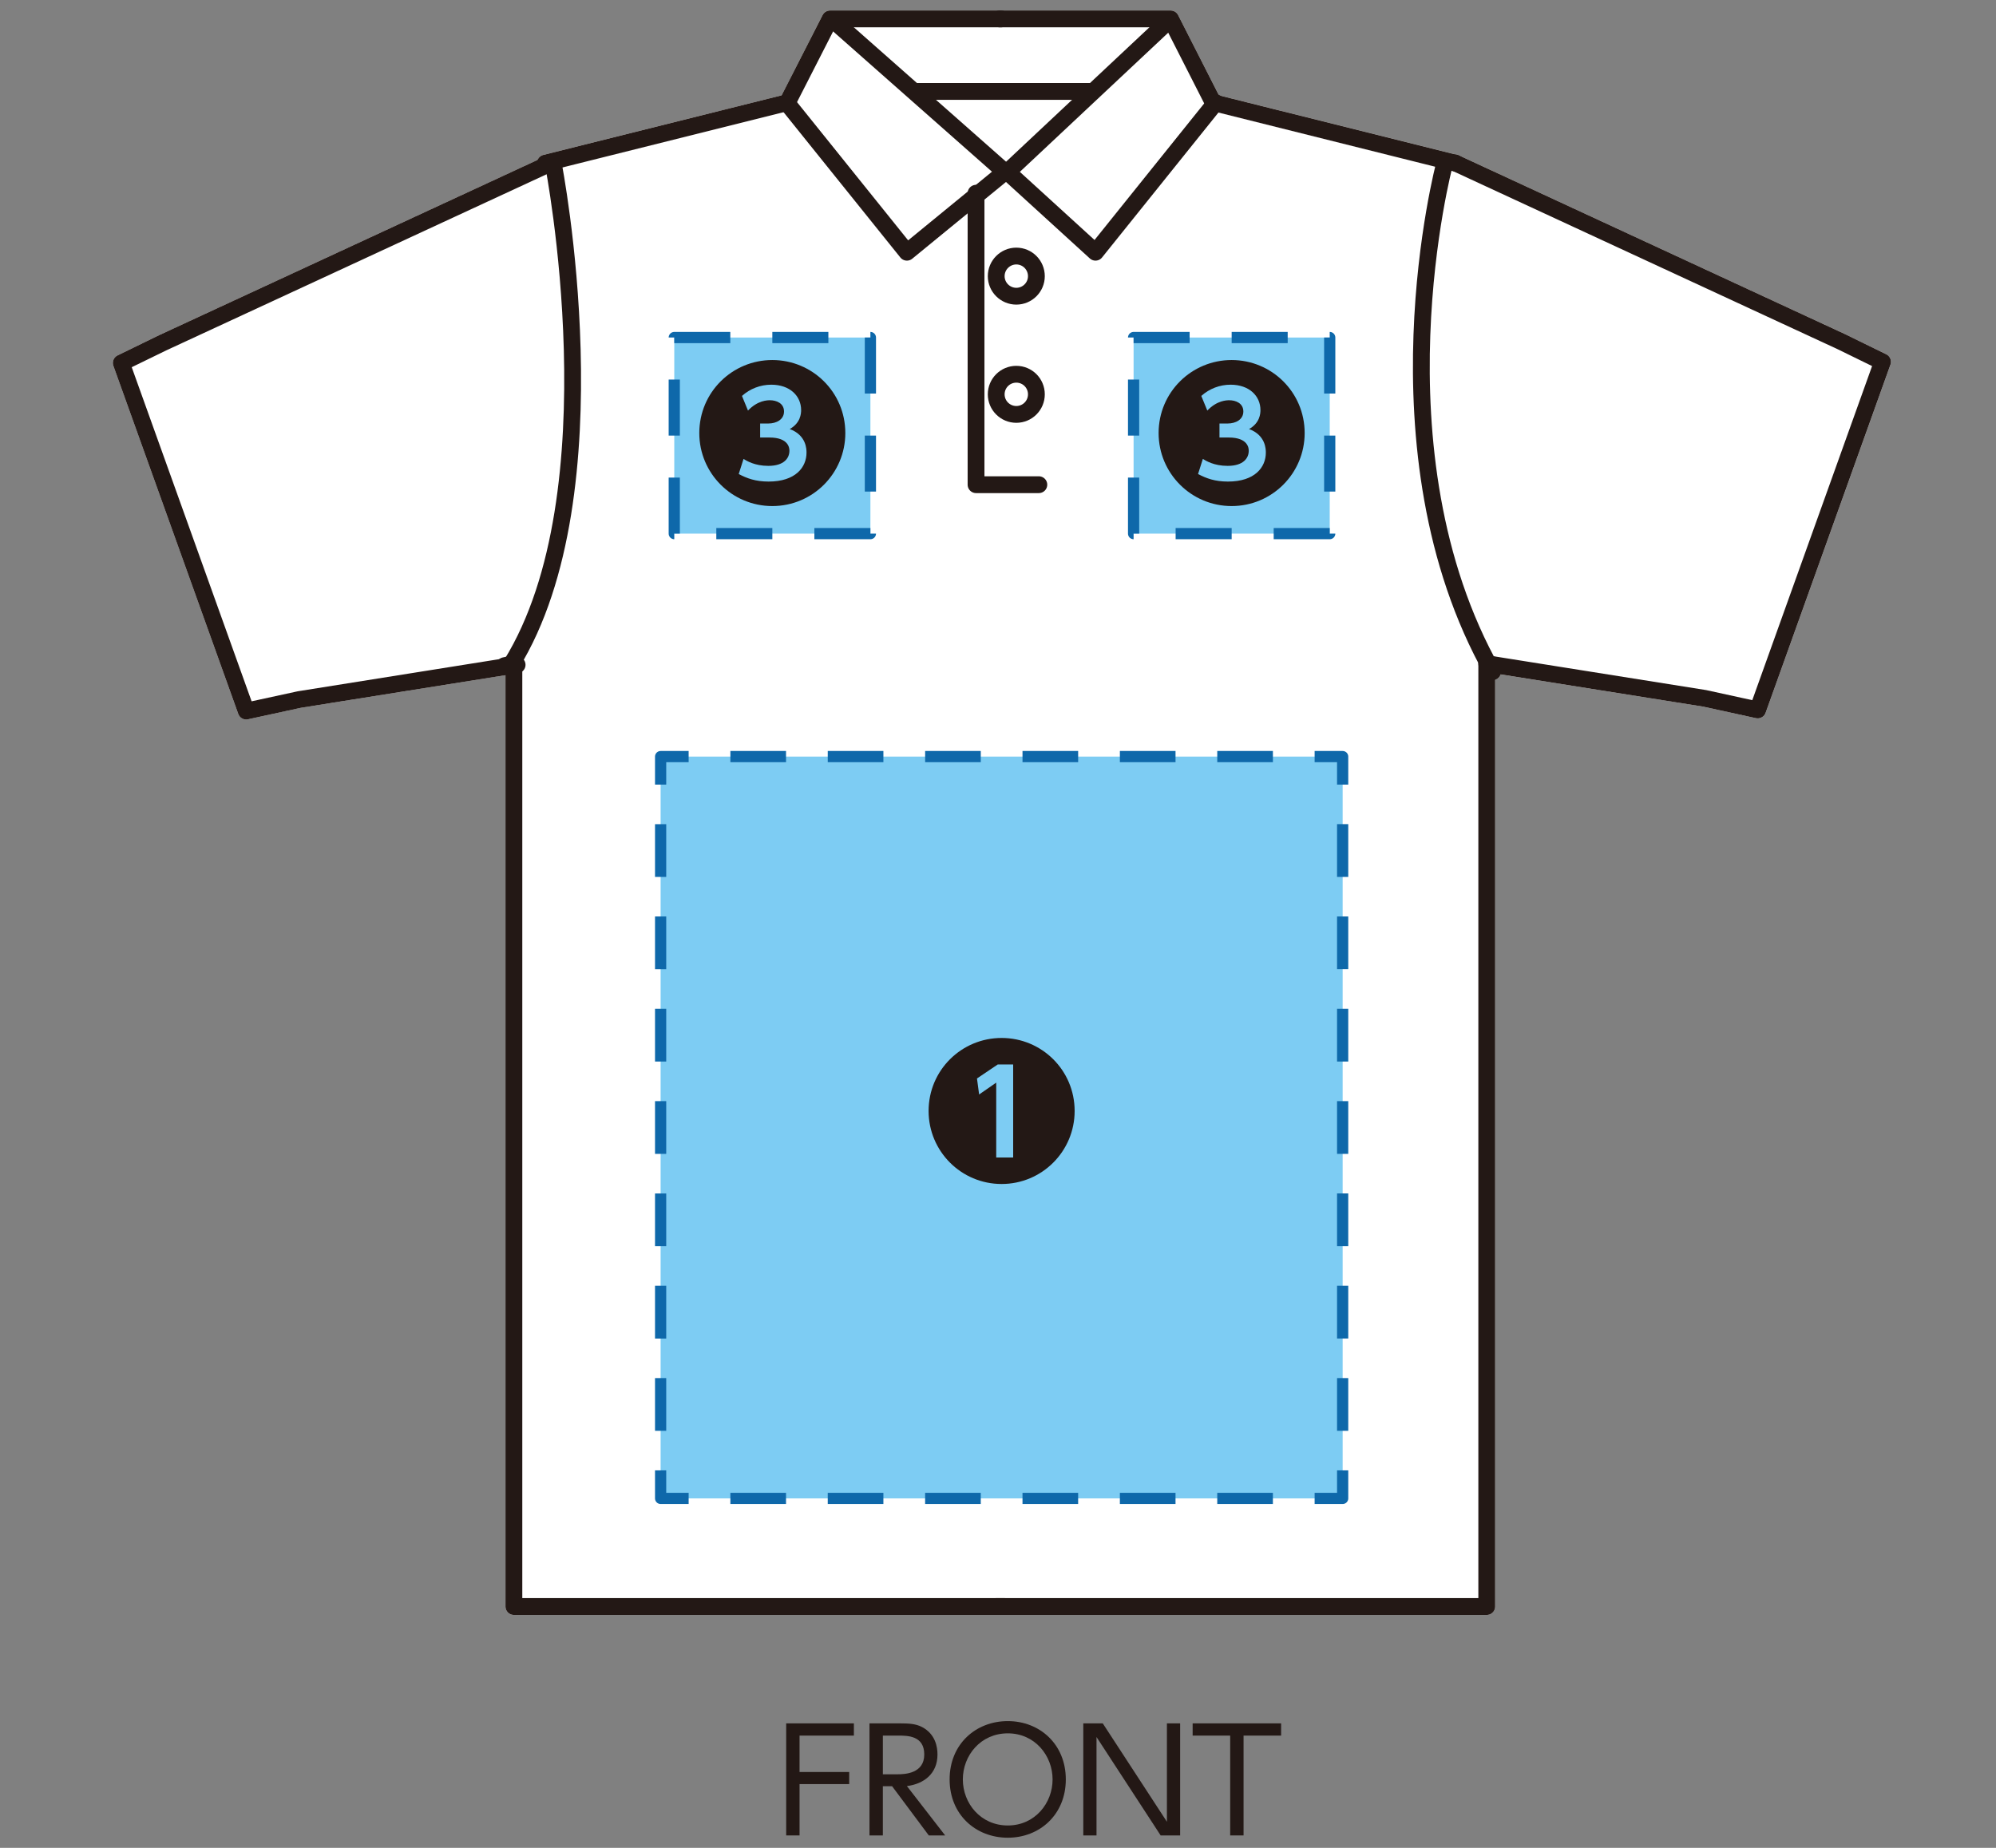 <?xml version="1.0" encoding="utf-8"?>
<!-- Generator: Adobe Illustrator 16.0.4, SVG Export Plug-In . SVG Version: 6.00 Build 0)  -->
<!DOCTYPE svg PUBLIC "-//W3C//DTD SVG 1.1//EN" "http://www.w3.org/Graphics/SVG/1.1/DTD/svg11.dtd">
<svg version="1.1" id="レイヤー_1" xmlns="http://www.w3.org/2000/svg" xmlns:xlink="http://www.w3.org/1999/xlink" x="0px"
	 y="0px" width="270px" height="250px" viewBox="0 0 270 250" enable-background="new 0 0 270 250" xml:space="preserve">
<rect x="0" y="0" width="270" height="250" fill="#808080" stroke="none"/>
<rect fill="none" width="270" height="250"/>
<path fill="#FFFFFF" d="M255.154,47.93l-5.628-2.754l-52.193-24.169c-0.139-0.062-0.281-0.096-0.422-0.104l-31.806-7.951
	c-0.082-0.059-0.168-0.104-0.26-0.141l-5.48-10.772c-0.192-0.382-0.585-0.62-1.013-0.62h-46.068c-0.429,0-0.819,0.238-1.013,0.62
	l-5.543,10.862L73.499,20.96c-0.366,0.089-0.646,0.35-0.778,0.676l-51.2,23.711l-5.613,2.736c-0.522,0.252-0.769,0.858-0.572,1.401
	l16.895,47.103c0.194,0.539,0.761,0.855,1.313,0.73l7.118-1.553l27.715-4.42v126.004c0,0.624,0.509,1.135,1.138,1.135h131.601
	c0.628,0,1.136-0.511,1.136-1.135V91.968c0.076-0.023,0.148-0.055,0.221-0.097c0.256-0.144,0.435-0.372,0.52-0.632l27.351,4.353
	l7.183,1.569c0.554,0.126,1.119-0.189,1.312-0.73l16.888-47.098C255.919,48.788,255.673,48.187,255.154,47.93z"/>
<polygon fill="#FFFFFF" points="162.894,13.989 148.061,32.466 137.957,23.249 158.026,4.423 "/>
<polygon fill="#FFFFFF" points="136.094,21.878 126.613,13.505 145.02,13.505 "/>
<polygon fill="#FFFFFF" points="155.481,3.692 147.442,11.233 124.038,11.233 115.5,3.692 "/>
<path fill="#FFFFFF" d="M112.695,4.247l21.492,18.98l-2.168,1.776c-0.543,0.005-0.993,0.39-1.101,0.901l-8.075,6.612l-15.029-18.701
	L112.695,4.247z"/>
<path fill="#FFFFFF" d="M68.457,88.851l-0.442,0.094c-0.183,0.039-0.347,0.121-0.482,0.232l-27.293,4.357l-6.204,1.348
	L17.819,49.677l4.676-2.275l51.446-23.826C75.159,30.665,80.827,68.205,68.457,88.851z"/>
<path fill="#FFFFFF" d="M199.977,89.811v126.4h-64.035H70.65V90.839c0.314-0.248,0.489-0.65,0.422-1.078
	c-0.031-0.188-0.106-0.362-0.217-0.506c12.693-22.296,6.301-60.787,5.236-66.6l29.898-7.477l15.8,19.656
	c0.191,0.236,0.468,0.39,0.771,0.419c0.303,0.03,0.602-0.057,0.837-0.251l7.497-6.137v36.709c0,0.624,0.508,1.135,1.136,1.135h8.494
	c0.628,0,1.137-0.511,1.137-1.135c0-0.63-0.509-1.139-1.137-1.139h-7.356V27.001l2.913-2.385l11.342,10.35
	c0.231,0.209,0.548,0.318,0.854,0.291c0.313-0.025,0.603-0.178,0.8-0.422l15.742-19.609l29.319,7.328
	c-1.227,5.174-8.575,39.646,5.842,67.156C199.979,89.744,199.977,89.776,199.977,89.811z"/>
<path fill="#FFFFFF" d="M237.032,94.726l-6.271-1.367l-28.697-4.569c-14.141-26.819-6.908-60.679-5.721-65.683l52.206,24.125
	l4.689,2.295L237.032,94.726z"/>
<path fill="#FFFFFF" d="M137.477,33.507c-2.126,0-3.855,1.732-3.855,3.859c0,2.122,1.729,3.847,3.855,3.847
	c2.124,0,3.854-1.725,3.854-3.847C141.33,35.239,139.601,33.507,137.477,33.507z"/>
<path fill="#FFFFFF" d="M137.477,38.94c-0.873,0-1.582-0.708-1.582-1.574c0-0.876,0.709-1.586,1.582-1.586
	c0.871,0,1.578,0.71,1.578,1.586C139.055,38.232,138.348,38.94,137.477,38.94z"/>
<path fill="#FFFFFF" d="M137.477,49.497c-2.126,0-3.855,1.727-3.855,3.852c0,2.124,1.729,3.854,3.855,3.854
	c2.124,0,3.854-1.729,3.854-3.854C141.33,51.224,139.601,49.497,137.477,49.497z"/>
<path fill="#FFFFFF" d="M137.477,54.93c-0.873,0-1.582-0.71-1.582-1.581c0-0.869,0.709-1.58,1.582-1.58
	c0.871,0,1.578,0.711,1.578,1.58C139.055,54.22,138.348,54.93,137.477,54.93z"/>
<g>
	<path fill="#231815" d="M114.871,239.738v1.636h-6.714v6.945h-1.809v-15.16h9.157v1.654h-7.349v4.925H114.871z"/>
	<path fill="#231815" d="M121.773,233.159c1.192,0,2.116,0.058,2.963,0.5c1.809,0.962,2.078,2.693,2.078,3.713
		c0,2.598-1.848,3.982-4.136,4.271l5.174,6.676h-2.213l-4.962-6.656h-1.252v6.656h-1.809v-15.16H121.773z M119.426,234.813v5.233
		h2.021c0.942,0,3.578-0.097,3.578-2.675c0-2.559-2.252-2.559-3.56-2.559H119.426z"/>
	<path fill="#231815" d="M136.324,232.852c4.328,0,7.849,3.136,7.849,7.888s-3.521,7.889-7.849,7.889
		c-4.312,0-7.869-3.098-7.869-7.889S132.013,232.852,136.324,232.852z M136.324,246.972c3.674,0,6.06-3.02,6.06-6.232
		s-2.386-6.232-6.06-6.232c-3.676,0-6.08,3-6.08,6.232S132.648,246.972,136.324,246.972z"/>
	<path fill="#231815" d="M149.172,233.159l8.678,13.312v-13.312h1.788v15.16h-2.636l-8.676-13.313v13.313h-1.789v-15.16H149.172z"/>
	<path fill="#231815" d="M168.217,248.319h-1.81v-13.506h-5.078v-1.654h11.967v1.654h-5.079V248.319z"/>
</g>
<path fill="none" stroke="#231815" stroke-width="2.274" stroke-linecap="round" stroke-linejoin="round" stroke-miterlimit="10" d="
	M201.911,90.884c-16.841-29.852-6.513-68.695-6.513-68.695"/>
<path fill="none" stroke="#231815" stroke-width="2.274" stroke-linecap="round" stroke-linejoin="round" stroke-miterlimit="10" d="
	M69.17,89.87c14.389-23.281,5.678-67.682,5.678-67.682"/>
<polyline fill="none" stroke="#231815" stroke-width="2.274" stroke-linecap="round" stroke-linejoin="round" stroke-miterlimit="10" points="
	112.826,2.849 135.941,23.263 122.678,34.124 106.404,13.878 "/>
<polyline fill="none" stroke="#231815" stroke-width="2.274" stroke-linecap="round" stroke-linejoin="round" stroke-miterlimit="10" points="
	158.044,2.849 136.281,23.263 148.188,34.124 164.443,13.878 "/>
<line fill="none" stroke="#231815" stroke-width="2.274" stroke-linecap="round" stroke-linejoin="round" stroke-miterlimit="10" x1="123.7" y1="12.368" x2="147.836" y2="12.368"/>
<polyline fill="none" stroke="#231815" stroke-width="2.274" stroke-linecap="round" stroke-linejoin="round" stroke-miterlimit="10" points="
	140.524,65.575 132.03,65.575 132.03,26.142 "/>
<path fill="none" stroke="#231815" stroke-width="2.274" stroke-linecap="round" stroke-linejoin="round" stroke-miterlimit="10" d="
	M140.193,37.366c0,1.488-1.212,2.709-2.717,2.709c-1.497,0-2.719-1.221-2.719-2.709c0-1.502,1.222-2.725,2.719-2.725
	C138.981,34.642,140.193,35.864,140.193,37.366"/>
<path fill="none" stroke="#231815" stroke-width="2.274" stroke-linecap="round" stroke-linejoin="round" stroke-miterlimit="10" d="
	M140.193,53.349c0,1.502-1.212,2.717-2.717,2.717c-1.497,0-2.719-1.215-2.719-2.717c0-1.506,1.222-2.717,2.719-2.717
	C138.981,50.632,140.193,51.843,140.193,53.349"/>
<polyline fill="none" stroke="#231815" stroke-width="2.274" stroke-linecap="round" stroke-linejoin="round" stroke-miterlimit="10" points="
	202.384,90.058 201.114,89.788 201.114,217.349 134.704,217.349 "/>
<polyline fill="none" stroke="#231815" stroke-width="2.274" stroke-linecap="round" stroke-linejoin="round" stroke-miterlimit="10" points="
	135.219,2.558 158.353,2.558 164.111,13.878 196.854,22.063 "/>
<polyline fill="none" stroke="#231815" stroke-width="2.274" stroke-linecap="round" stroke-linejoin="round" stroke-miterlimit="10" points="
	69.95,89.944 40.48,94.645 33.301,96.206 16.404,49.104 22.02,46.368 74.209,22.198 "/>
<polyline fill="none" stroke="#231815" stroke-width="2.274" stroke-linecap="round" stroke-linejoin="round" stroke-miterlimit="10" points="
	196.854,22.04 249.049,46.21 254.652,48.951 237.766,96.051 230.582,94.481 201.114,89.788 "/>
<polyline fill="none" stroke="#231815" stroke-width="2.274" stroke-linecap="round" stroke-linejoin="round" stroke-miterlimit="10" points="
	68.252,90.058 69.514,89.788 69.514,217.349 135.941,217.349 "/>
<polyline fill="none" stroke="#231815" stroke-width="2.274" stroke-linecap="round" stroke-linejoin="round" stroke-miterlimit="10" points="
	135.411,2.558 112.284,2.558 106.505,13.878 73.773,22.063 "/>
<rect x="89.363" y="102.361" fill="#7DCCF3" width="92.258" height="100.36"/>
<g>
	<g>
		<polyline fill="none" stroke="#0E68AA" stroke-width="1.516" stroke-linejoin="round" points="89.363,198.932 89.363,202.722 
			93.153,202.722 		"/>
		
			<line fill="none" stroke="#0E68AA" stroke-width="1.516" stroke-linejoin="round" stroke-dasharray="7.527,5.645" x1="98.798" y1="202.722" x2="175.009" y2="202.722"/>
		<polyline fill="none" stroke="#0E68AA" stroke-width="1.516" stroke-linejoin="round" points="177.831,202.722 181.621,202.722 
			181.621,198.932 		"/>
		
			<line fill="none" stroke="#0E68AA" stroke-width="1.516" stroke-linejoin="round" stroke-dasharray="7.137,5.353" x1="181.621" y1="193.579" x2="181.621" y2="108.828"/>
		<polyline fill="none" stroke="#0E68AA" stroke-width="1.516" stroke-linejoin="round" points="181.621,106.151 181.621,102.361 
			177.831,102.361 		"/>
		
			<line fill="none" stroke="#0E68AA" stroke-width="1.516" stroke-linejoin="round" stroke-dasharray="7.527,5.645" x1="172.186" y1="102.361" x2="95.976" y2="102.361"/>
		<polyline fill="none" stroke="#0E68AA" stroke-width="1.516" stroke-linejoin="round" points="93.153,102.361 89.363,102.361 
			89.363,106.151 		"/>
		
			<line fill="none" stroke="#0E68AA" stroke-width="1.516" stroke-linejoin="round" stroke-dasharray="7.137,5.353" x1="89.363" y1="111.504" x2="89.363" y2="196.255"/>
	</g>
</g>
<g>
	<path fill="#231815" d="M145.367,150.306c0,5.46-4.418,9.878-9.877,9.878c-5.461,0-9.878-4.418-9.878-9.878
		c0-5.521,4.459-9.878,9.878-9.878C140.908,140.428,145.367,144.784,145.367,150.306z M132.156,145.909l0.291,2.166l2.312-1.604
		V156.6h2.292v-12.587h-2.083L132.156,145.909z"/>
</g>
<rect x="91.209" y="45.665" fill="#7DCCF3" width="26.531" height="26.529"/>
<rect x="91.209" y="45.665" fill="none" stroke="#0E68AA" stroke-width="1.516" stroke-linejoin="round" stroke-miterlimit="10" stroke-dasharray="7.58,5.685" width="26.531" height="26.529"/>
<g>
	<path fill="#231815" d="M114.348,58.587c0,5.461-4.416,9.879-9.877,9.879c-5.459,0-9.877-4.418-9.877-9.879
		c0-5.522,4.46-9.877,9.877-9.877C109.89,48.71,114.348,53.064,114.348,58.587z M99.928,64.132c1.105,0.582,2.271,1.02,4.043,1.02
		c3.647,0,5.127-1.938,5.127-3.917c0-0.417,0-2.354-2.271-3.188c1.459-0.814,1.542-2.084,1.542-2.563
		c0-1.917-1.521-3.438-4.043-3.438c-1.458,0-2.876,0.542-3.959,1.521l0.813,1.979c1.332-1.395,2.645-1.395,2.979-1.395
		c0.855,0,1.896,0.396,1.896,1.521c0,1.082-1.021,1.625-2.125,1.625h-1.104v1.896h1.251c2.688,0,2.708,1.522,2.708,1.792
		c0,0.98-0.708,2.043-2.854,2.043c-1.855,0-2.938-0.688-3.355-0.938L99.928,64.132z"/>
</g>
<rect x="153.342" y="45.665" fill="#7DCCF3" width="26.531" height="26.529"/>
<rect x="153.342" y="45.665" fill="none" stroke="#0E68AA" stroke-width="1.516" stroke-linejoin="round" stroke-miterlimit="10" stroke-dasharray="7.58,5.685" width="26.531" height="26.529"/>
<g>
	<path fill="#231815" d="M176.482,58.587c0,5.461-4.42,9.879-9.877,9.879c-5.461,0-9.879-4.418-9.879-9.879
		c0-5.522,4.46-9.877,9.879-9.877C172.022,48.71,176.482,53.064,176.482,58.587z M162.061,64.132c1.104,0.582,2.271,1.02,4.043,1.02
		c3.647,0,5.127-1.938,5.127-3.917c0-0.417,0-2.354-2.271-3.188c1.458-0.814,1.542-2.084,1.542-2.563
		c0-1.917-1.521-3.438-4.043-3.438c-1.46,0-2.876,0.542-3.959,1.521l0.812,1.979c1.335-1.395,2.648-1.395,2.98-1.395
		c0.854,0,1.896,0.396,1.896,1.521c0,1.082-1.02,1.625-2.125,1.625h-1.104v1.896h1.25c2.689,0,2.709,1.522,2.709,1.792
		c0,0.98-0.708,2.043-2.854,2.043c-1.854,0-2.939-0.688-3.355-0.938L162.061,64.132z"/>
</g>
</svg>
